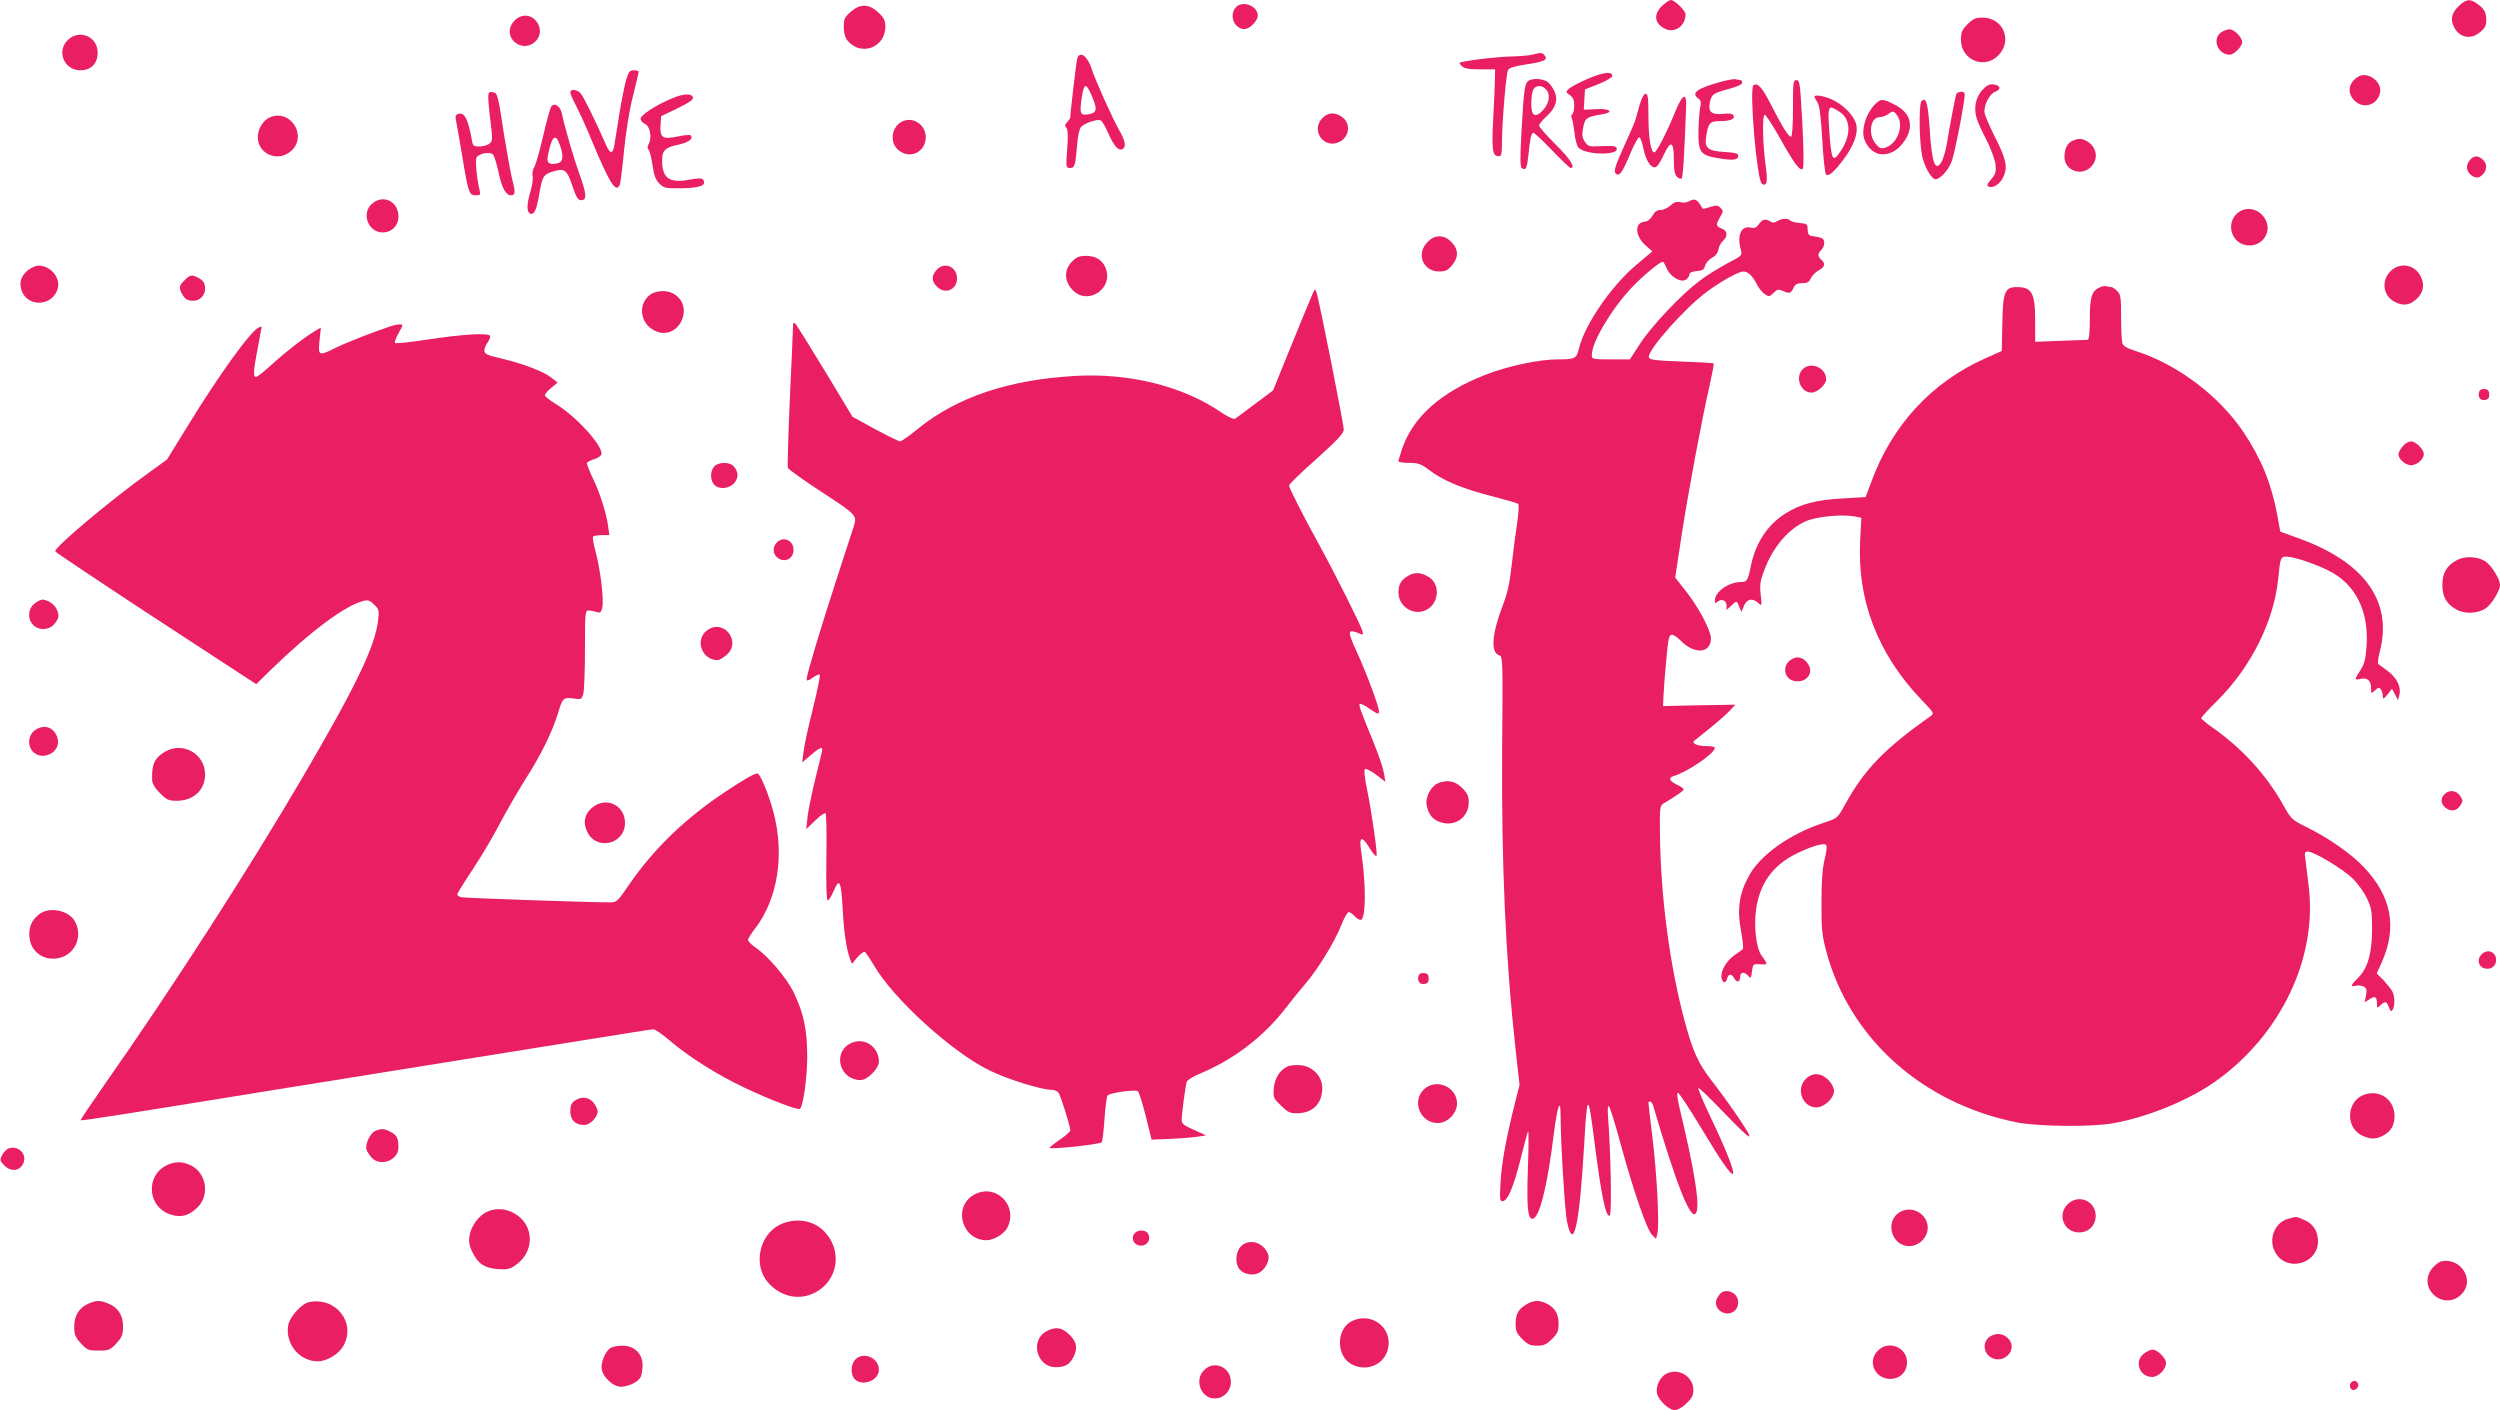 <?xml version="1.0" standalone="no"?>
<!DOCTYPE svg PUBLIC "-//W3C//DTD SVG 20010904//EN"
 "http://www.w3.org/TR/2001/REC-SVG-20010904/DTD/svg10.dtd">
<svg version="1.0" xmlns="http://www.w3.org/2000/svg"
 width="1280pt" height="722pt" viewBox="0 0 1280 722"
 preserveAspectRatio="xMidYMid meet">
<g transform="translate(0,722) scale(0.1,-0.1)"
fill="#e91e63" stroke="none">
<path d="M8511 7191 c-46 -43 -41 -90 11 -117 51 -27 108 12 108 73 0 18 -56
73 -75 73 -7 0 -27 -13 -44 -29z"/>
<path d="M12592 7192 c-40 -37 -48 -71 -27 -111 28 -55 86 -66 134 -25 24 20
31 34 31 62 -1 40 -11 59 -50 85 -34 24 -53 21 -88 -11z"/>
<path d="M6327 7182 c-23 -25 -21 -68 3 -92 27 -27 56 -25 85 5 14 13 25 33
25 45 0 50 -79 80 -113 42z"/>
<path d="M4355 7159 c-31 -27 -35 -37 -35 -78 0 -28 7 -54 18 -67 69 -86 198
-38 195 74 -1 28 -9 44 -37 69 -48 44 -92 45 -141 2z"/>
<path d="M2635 7115 c-42 -41 -30 -102 24 -125 59 -24 123 36 101 96 -22 57
-83 72 -125 29z"/>
<path d="M10074 7096 c-29 -29 -34 -41 -34 -79 0 -105 121 -155 193 -79 72 76
23 192 -83 192 -34 0 -48 -6 -76 -34z"/>
<path d="M11372 7054 c-48 -33 -17 -114 44 -114 23 0 64 42 64 65 0 23 -41 65
-64 65 -12 0 -32 -7 -44 -16z"/>
<path d="M346 7014 c-58 -58 -17 -154 66 -154 54 0 88 35 88 90 0 84 -95 123
-154 64z"/>
<path d="M7845 6940 c-16 -4 -62 -8 -102 -9 -66 -1 -191 -15 -252 -27 -23 -5
-23 -6 -7 -22 13 -13 35 -17 94 -17 l77 0 -1 -50 c0 -27 -4 -121 -9 -207 -8
-162 -4 -188 31 -188 11 0 14 17 14 66 0 102 21 357 31 375 6 12 34 20 91 29
92 13 115 24 97 46 -12 15 -19 16 -64 4z"/>
<path d="M5516 6923 c-5 -15 -36 -279 -36 -303 0 -5 -7 -16 -16 -25 -12 -12
-13 -19 -4 -30 8 -9 9 -42 4 -109 -7 -93 -6 -96 14 -96 25 0 28 11 37 119 3
45 12 82 20 91 18 20 81 41 100 34 7 -3 24 -31 38 -63 29 -66 51 -93 72 -85
23 9 18 41 -15 98 -35 61 -121 254 -140 311 -14 45 -37 75 -56 75 -7 0 -15 -8
-18 -17z m73 -192 c30 -69 28 -87 -10 -95 -45 -9 -51 -1 -44 58 13 103 23 109
54 37z"/>
<path d="M3205 6808 c-8 -29 -24 -109 -35 -178 -11 -69 -22 -140 -25 -157 -8
-43 -22 -42 -42 5 -56 127 -116 249 -130 264 -19 21 -53 24 -53 5 0 -7 13 -38
29 -68 16 -30 53 -110 81 -179 92 -221 125 -273 144 -224 3 8 13 86 21 172 9
92 27 207 45 277 16 66 30 123 30 128 0 4 -11 7 -25 7 -21 0 -27 -7 -40 -52z"/>
<path d="M8126 6815 c-44 -19 -87 -42 -95 -51 -15 -14 -14 -17 7 -31 16 -12
22 -25 22 -54 0 -21 -5 -41 -10 -44 -6 -4 -7 -12 -3 -18 4 -7 10 -41 14 -75 4
-36 13 -71 22 -79 36 -36 202 -40 195 -4 -3 13 -15 15 -75 13 -68 -4 -72 -2
-89 23 -14 21 -15 35 -8 72 10 50 16 54 97 68 64 10 40 31 -32 26 l-62 -3 3
52 3 52 70 28 c39 15 70 34 70 41 0 26 -49 19 -129 -16z"/>
<path d="M12075 6828 c-51 -30 -60 -84 -20 -123 46 -46 118 -23 131 41 11 56
-63 110 -111 82z"/>
<path d="M7833 6810 c-27 -11 -30 -34 -43 -264 -8 -138 -7 -182 2 -187 20 -13
26 -2 33 63 9 89 15 118 26 118 5 0 48 -40 96 -90 47 -49 90 -90 94 -90 28 0
-1 46 -76 120 -47 47 -85 90 -85 97 0 7 18 29 40 49 47 42 59 87 37 131 -9 16
-22 35 -30 41 -20 17 -68 23 -94 12z m81 -46 c25 -24 20 -70 -12 -106 -41 -45
-62 -34 -62 32 0 28 5 60 10 71 13 23 43 25 64 3z"/>
<path d="M8810 6801 c-122 -34 -153 -57 -115 -85 14 -10 16 -20 10 -47 -4 -19
-8 -73 -9 -121 -1 -110 10 -124 108 -139 72 -12 96 -8 96 15 0 10 -18 15 -71
18 -86 5 -104 20 -93 83 11 66 19 75 72 75 53 0 78 12 67 30 -5 8 -23 11 -51
7 -59 -6 -79 9 -70 55 8 45 16 51 99 73 41 11 67 23 67 31 0 8 -4 14 -9 14 -5
0 -15 2 -23 4 -7 3 -42 -3 -78 -13z"/>
<path d="M9180 6665 c0 -89 -4 -145 -10 -145 -13 0 -45 51 -104 167 -45 87
-66 110 -88 97 -23 -14 17 -489 43 -505 26 -16 31 9 19 95 -15 108 -18 255 -5
258 5 2 40 -51 77 -117 73 -131 104 -173 118 -159 6 6 5 95 -2 232 -11 204
-13 222 -30 222 -17 0 -18 -11 -18 -145z"/>
<path d="M10151 6761 c-36 -38 -47 -96 -30 -148 6 -21 30 -72 52 -114 21 -42
41 -96 44 -120 4 -38 1 -50 -22 -77 -22 -26 -24 -33 -12 -38 22 -8 55 12 72
46 26 51 19 91 -40 207 -30 59 -55 118 -55 131 0 40 28 92 55 102 33 12 28 34
-9 38 -19 3 -34 -5 -55 -27z"/>
<path d="M2500 6720 c0 -17 5 -74 12 -127 11 -90 10 -97 -7 -109 -10 -8 -34
-14 -51 -14 -30 0 -34 3 -39 38 -19 105 -38 141 -71 128 -11 -4 -14 -13 -10
-29 3 -12 17 -94 32 -182 32 -195 36 -205 70 -205 23 0 25 3 20 24 -16 65 -24
161 -15 172 17 20 69 28 83 13 7 -8 20 -50 29 -93 16 -77 37 -116 63 -116 22
0 24 15 9 71 -8 30 -26 128 -41 219 -36 235 -36 234 -62 238 -19 3 -22 -1 -22
-28z"/>
<path d="M10016 6738 c-6 -20 -34 -166 -46 -242 -6 -38 -18 -82 -26 -98 -34
-65 -53 -18 -64 161 -9 133 -18 167 -42 143 -14 -14 -12 -202 3 -279 10 -51
44 -113 65 -120 22 -7 73 47 88 95 15 46 48 209 62 305 6 43 5 47 -15 47 -12
0 -23 -6 -25 -12z"/>
<path d="M3440 6716 c-82 -34 -160 -85 -160 -104 0 -10 10 -22 23 -27 25 -11
36 -70 18 -103 -7 -13 -7 -22 0 -29 6 -6 14 -41 20 -79 7 -52 16 -75 35 -94
23 -23 31 -25 115 -24 93 2 127 15 110 42 -6 11 -20 11 -72 2 -103 -19 -139 7
-139 100 0 50 17 66 86 80 51 11 76 31 60 47 -4 4 -34 1 -67 -6 -77 -16 -91
-6 -87 58 l3 46 83 40 c56 27 82 44 80 55 -5 23 -47 22 -108 -4z"/>
<path d="M8395 6683 c-9 -32 -19 -67 -22 -78 -3 -11 -30 -73 -60 -139 -42 -93
-51 -121 -42 -132 18 -22 34 -2 75 97 20 49 42 88 47 86 6 -2 16 -29 22 -61
13 -65 45 -107 68 -88 7 6 24 34 37 62 34 74 50 66 50 -24 0 -56 4 -79 16 -91
9 -9 20 -13 24 -8 7 7 14 121 23 368 3 75 -19 64 -57 -30 -44 -107 -94 -205
-106 -205 -18 0 -30 76 -30 188 0 90 -3 112 -14 112 -9 0 -21 -22 -31 -57z"/>
<path d="M9290 6725 c0 -3 7 -16 15 -29 11 -16 18 -71 25 -191 5 -93 14 -173
19 -178 13 -13 41 11 93 81 48 65 71 126 63 170 -8 43 -57 98 -116 128 -44 22
-99 32 -99 19z m126 -76 c60 -36 64 -118 10 -200 -44 -66 -49 -55 -61 114 -6
81 -3 107 12 107 3 0 21 -9 39 -21z"/>
<path d="M9597 6683 c-34 -37 -57 -93 -57 -142 0 -57 48 -111 97 -111 47 0 85
24 117 73 47 73 27 141 -53 181 -63 32 -71 32 -104 -1z m117 -55 c35 -49 2
-142 -58 -163 -25 -8 -31 -6 -52 18 -41 48 -28 137 19 137 13 0 32 7 43 15 26
19 30 19 48 -7z"/>
<path d="M2821 6672 c-5 -10 -24 -78 -41 -152 -17 -74 -37 -144 -45 -156 -7
-11 -11 -32 -8 -45 3 -14 -2 -50 -11 -79 -20 -67 -20 -106 -1 -114 20 -7 32
18 46 100 15 88 21 100 64 114 65 21 77 13 105 -70 20 -60 29 -75 45 -75 31 0
29 31 -9 136 -30 84 -71 224 -90 311 -8 37 -42 55 -55 30z m45 -193 c21 -58
18 -88 -11 -95 -42 -10 -58 1 -50 38 20 102 39 119 61 57z"/>
<path d="M6770 6615 c-61 -65 10 -161 89 -121 50 26 58 92 15 125 -36 28 -75
27 -104 -4z"/>
<path d="M1384 6620 c-36 -14 -64 -59 -64 -102 0 -86 101 -130 168 -73 89 74
3 218 -104 175z"/>
<path d="M4624 6600 c-57 -23 -72 -104 -28 -145 58 -54 144 -16 144 63 0 61
-62 105 -116 82z"/>
<path d="M10613 6500 c-28 -12 -43 -40 -43 -84 0 -68 86 -101 135 -51 42 41
31 105 -22 133 -25 14 -40 14 -70 2z"/>
<path d="M12647 6402 c-22 -24 -21 -55 1 -75 24 -22 45 -21 65 1 22 24 21 55
-1 75 -24 22 -45 21 -65 -1z"/>
<path d="M1905 6177 c-57 -48 -20 -147 54 -147 47 0 81 35 81 81 0 78 -78 116
-135 66z"/>
<path d="M8647 6189 c-10 -6 -30 -8 -44 -4 -19 4 -32 0 -50 -17 -14 -13 -36
-23 -50 -23 -18 0 -31 -9 -42 -29 -10 -18 -26 -30 -40 -31 -53 -4 -51 -72 4
-121 l35 -31 -83 -70 c-130 -110 -263 -305 -293 -428 -12 -51 -20 -55 -108
-55 -96 0 -256 -34 -371 -79 -226 -88 -370 -215 -426 -378 -10 -31 -19 -60
-19 -65 0 -4 25 -8 55 -8 48 0 61 -5 107 -40 69 -52 171 -94 322 -132 66 -17
125 -34 129 -38 5 -4 2 -52 -6 -106 -9 -55 -21 -151 -28 -214 -9 -84 -21 -138
-45 -200 -57 -149 -63 -244 -16 -256 16 -5 17 -34 13 -470 -4 -592 17 -1079
69 -1549 l20 -180 -24 -95 c-45 -180 -68 -305 -73 -402 -5 -86 -4 -98 10 -98
26 0 57 74 93 218 18 74 35 136 38 139 3 3 3 -79 -1 -183 -7 -204 -1 -264 23
-264 35 0 76 163 109 430 17 140 35 194 35 105 0 -135 22 -497 33 -549 33
-162 64 -21 88 394 15 264 20 268 50 34 37 -294 61 -410 81 -398 11 7 5 329
-8 494 -4 51 -3 72 4 65 6 -5 33 -94 61 -197 64 -234 133 -435 160 -461 l20
-20 7 28 c11 43 -3 310 -26 495 -11 91 -20 168 -20 173 0 14 18 7 23 -10 125
-426 200 -610 223 -548 17 44 -11 216 -89 542 -8 35 -12 65 -7 68 5 3 56 -75
115 -172 104 -174 159 -253 168 -243 10 9 -40 134 -112 284 -39 82 -69 152
-65 155 3 3 60 -52 127 -122 160 -167 173 -167 59 -2 -30 44 -84 118 -120 164
-68 89 -94 146 -136 301 -76 281 -123 633 -127 955 -2 132 0 150 16 160 72 43
105 66 105 73 0 5 -16 16 -35 25 -38 18 -45 35 -17 43 74 23 212 117 212 145
0 5 -19 9 -42 9 -48 0 -79 14 -63 28 6 4 42 33 80 64 39 31 84 71 100 88 l30
32 -185 -3 -185 -4 2 50 c1 28 7 110 14 183 10 113 14 132 29 132 9 0 27 -12
41 -26 71 -76 159 -72 159 8 0 39 -63 158 -125 237 l-58 74 32 211 c34 222
104 598 145 776 13 58 22 107 20 109 -3 3 -78 7 -167 10 -135 5 -162 9 -165
22 -7 36 185 253 298 336 75 55 162 103 187 103 23 0 48 -24 71 -71 10 -18 27
-39 39 -46 19 -13 24 -12 43 7 19 19 26 20 47 11 35 -16 42 -14 55 14 9 19 19
25 45 25 26 0 36 6 45 26 7 14 25 32 40 40 31 16 36 35 13 54 -8 7 -15 18 -15
25 0 7 7 18 15 25 8 7 15 23 15 36 0 23 -8 28 -65 36 -14 2 -19 11 -20 33 0
28 -3 30 -40 33 -22 2 -44 8 -49 13 -14 13 -43 11 -66 -3 -16 -10 -24 -10 -40
0 -23 14 -38 9 -58 -20 -10 -14 -21 -18 -41 -13 -47 10 -69 -43 -47 -117 7
-25 4 -28 -71 -67 -43 -23 -108 -63 -144 -91 -92 -69 -245 -231 -304 -323
l-50 -77 -97 0 c-95 0 -98 1 -98 23 1 66 98 231 202 342 54 58 146 135 162
135 3 0 12 -16 20 -35 19 -44 76 -76 101 -55 8 7 15 18 15 26 0 8 15 14 37 16
30 2 38 8 43 27 3 14 19 32 35 41 19 10 31 26 33 42 2 14 12 34 23 44 27 24
24 53 -6 64 -30 11 -31 19 -8 59 17 28 17 31 2 47 -15 14 -22 14 -54 4 -20 -7
-37 -10 -38 -8 -26 48 -39 55 -70 37z"/>
<path d="M11457 6130 c-51 -41 -43 -126 16 -156 39 -21 90 -11 117 23 67 86
-47 200 -133 133z"/>
<path d="M7309 5981 c-60 -60 -24 -151 60 -151 32 0 44 6 65 31 35 41 34 83
-3 120 -20 20 -39 29 -61 29 -22 0 -41 -9 -61 -29z"/>
<path d="M5489 5881 c-41 -41 -41 -98 0 -143 78 -87 216 4 171 112 -16 39 -51
60 -100 60 -33 0 -48 -6 -71 -29z"/>
<path d="M146 5839 c-38 -30 -49 -64 -36 -105 30 -90 162 -83 186 10 14 56
-38 116 -99 116 -13 0 -36 -10 -51 -21z"/>
<path d="M4791 5833 c-24 -30 -20 -58 11 -85 41 -36 98 -9 98 46 0 64 -70 90
-109 39z"/>
<path d="M12239 5831 c-48 -49 -38 -125 21 -156 42 -22 74 -19 108 10 39 33
48 74 27 118 -30 63 -107 77 -156 28z"/>
<path d="M945 5785 c-28 -27 -30 -37 -14 -68 16 -29 28 -37 60 -37 32 0 59 28
59 61 0 30 -9 43 -37 58 -31 16 -41 14 -68 -14z"/>
<path d="M10754 5750 c-44 -18 -54 -47 -54 -162 0 -75 -4 -108 -12 -108 -6 0
-69 -2 -140 -5 l-128 -5 0 105 c0 145 -16 175 -94 175 -61 0 -71 -23 -74 -185
l-3 -142 -85 -38 c-274 -122 -478 -343 -584 -635 l-28 -75 -118 -7 c-135 -7
-218 -29 -294 -78 -91 -58 -150 -148 -175 -265 -16 -79 -20 -85 -53 -85 -63
-1 -132 -50 -132 -96 0 -13 3 -14 15 -4 20 17 45 5 45 -21 l0 -22 25 23 c27
26 27 26 41 -9 l10 -24 13 31 c15 36 43 42 73 15 19 -17 19 -16 13 42 -6 50
-3 71 19 128 44 117 122 208 211 248 54 24 184 37 249 25 l36 -7 -6 -117 c-16
-306 91 -582 315 -816 63 -65 65 -69 46 -82 -237 -168 -339 -273 -437 -451
-39 -71 -39 -72 -106 -94 -178 -58 -331 -167 -389 -276 -49 -90 -60 -173 -39
-279 9 -48 13 -90 9 -94 -4 -3 -25 -19 -47 -34 -42 -31 -70 -86 -61 -117 8
-25 21 -24 28 1 7 26 23 26 37 0 13 -24 30 -18 30 11 0 23 23 25 41 2 12 -14
15 -12 19 23 5 38 6 39 43 37 40 -3 40 -2 4 48 -25 36 -38 147 -26 232 18 132
86 227 204 285 78 39 143 58 155 46 5 -5 2 -35 -8 -74 -11 -46 -16 -110 -16
-220 -1 -131 3 -169 23 -245 117 -448 491 -785 979 -882 109 -21 383 -24 492
-4 178 32 390 119 527 217 330 236 517 627 474 992 -6 53 -14 116 -17 140 -6
37 -4 42 12 42 32 0 181 -90 231 -139 25 -25 58 -71 72 -101 23 -48 26 -68 26
-155 0 -125 -22 -203 -71 -251 -40 -40 -42 -48 -12 -41 12 3 30 1 40 -4 15 -8
17 -17 12 -46 l-7 -35 25 16 c28 19 38 13 38 -22 0 -24 1 -24 18 -9 25 23 31
21 43 -10 8 -22 12 -24 19 -13 13 20 12 67 -1 93 -6 12 -27 38 -45 58 l-35 35
26 58 c79 178 50 334 -89 483 -65 70 -181 151 -298 209 -74 37 -77 39 -121
118 -86 152 -211 288 -362 393 -30 21 -54 42 -55 46 0 4 37 45 83 90 173 172
291 409 312 629 10 103 12 108 43 108 35 0 150 -38 217 -73 138 -69 207 -212
191 -395 -4 -57 -12 -86 -31 -114 -31 -47 -31 -52 1 -44 34 9 54 -9 54 -47 0
-30 0 -30 21 -11 17 16 22 16 29 4 6 -8 10 -24 10 -35 0 -17 3 -16 24 9 l23
30 16 -30 15 -29 7 29 c10 39 -14 87 -62 122 -21 15 -42 31 -46 34 -4 4 -1 33
8 65 66 257 -80 459 -419 580 l-91 33 -16 88 c-30 160 -82 286 -172 421 -126
188 -343 351 -559 418 -40 13 -58 24 -62 39 -3 12 -6 72 -6 134 0 99 -2 114
-20 132 -11 11 -24 20 -29 20 -5 0 -15 2 -23 4 -7 3 -23 1 -34 -4z"/>
<path d="M6716 5705 c-10 -22 -58 -140 -108 -262 l-90 -222 -92 -69 c-50 -38
-96 -72 -103 -76 -7 -4 -38 11 -71 33 -197 135 -473 203 -752 186 -337 -20
-598 -108 -796 -267 -46 -38 -89 -68 -96 -68 -7 1 -65 29 -128 63 l-115 63
-140 232 c-77 127 -146 237 -152 244 -10 9 -13 6 -13 -16 0 -15 -7 -181 -16
-368 -8 -186 -13 -346 -10 -354 3 -7 82 -64 176 -125 176 -115 179 -118 161
-175 -5 -16 -44 -135 -86 -264 -84 -258 -155 -495 -155 -517 0 -11 8 -9 31 7
16 12 33 19 36 16 4 -3 -12 -82 -35 -174 -23 -92 -45 -192 -48 -222 l-7 -54
43 37 c43 37 60 45 60 29 0 -5 -15 -69 -34 -143 -18 -74 -37 -163 -41 -199
l-7 -65 46 44 c25 25 49 41 53 37 4 -4 6 -106 4 -227 -2 -142 1 -219 7 -219 6
0 18 20 29 45 30 73 39 57 47 -79 6 -126 20 -218 38 -265 l10 -26 28 34 c16
18 33 31 38 27 5 -3 26 -34 46 -68 101 -173 400 -445 591 -538 93 -46 267
-100 320 -100 12 0 28 -6 34 -14 11 -13 60 -170 61 -193 0 -7 -25 -29 -55 -49
-30 -21 -53 -39 -51 -41 9 -9 260 18 267 29 4 6 10 59 14 118 4 59 11 113 15
120 8 14 133 32 155 24 6 -3 24 -60 41 -127 l30 -122 94 4 c52 2 115 7 140 11
l45 7 -62 28 c-51 22 -63 32 -63 51 0 27 19 172 26 195 2 9 35 29 72 44 172
72 324 189 440 340 25 33 67 85 93 115 66 76 152 217 185 300 15 39 33 70 39
70 7 0 20 -9 30 -20 10 -11 24 -20 31 -20 28 0 29 176 4 345 -13 82 1 90 41
25 18 -30 35 -48 37 -42 5 15 -25 226 -49 341 -11 52 -16 98 -11 103 5 5 30
-8 57 -28 l48 -37 -7 44 c-4 24 -27 94 -52 154 -72 177 -78 194 -72 201 4 3
27 -8 52 -26 43 -29 46 -29 46 -11 0 25 -64 197 -114 305 -50 109 -48 118 18
91 16 -7 17 -5 11 16 -10 33 -144 300 -215 429 -91 165 -160 302 -160 314 0 7
63 68 140 136 107 96 139 131 140 150 0 28 -127 670 -140 704 -7 19 -9 17 -24
-19z"/>
<path d="M3327 5710 c-63 -50 -49 -147 25 -183 123 -60 213 130 91 192 -34 17
-88 13 -116 -9z"/>
<path d="M1995 5548 c-84 -28 -227 -84 -277 -109 -86 -43 -90 -42 -82 37 l7
67 -32 -19 c-52 -31 -142 -100 -218 -169 -39 -36 -76 -65 -82 -65 -16 0 -14
31 9 150 11 58 20 106 20 107 0 1 -6 0 -14 -3 -41 -16 -206 -245 -367 -508
l-104 -169 -90 -65 c-201 -144 -489 -386 -482 -405 1 -5 234 -160 516 -345
l513 -335 71 70 c208 202 385 334 480 357 22 5 33 1 53 -20 24 -23 26 -30 20
-80 -16 -134 -112 -334 -381 -794 -281 -480 -677 -1095 -1024 -1589 -67 -96
-120 -175 -118 -177 3 -3 224 31 962 151 83 13 404 65 715 115 311 50 717 115
903 145 185 30 344 55 352 55 9 0 46 -25 82 -56 99 -85 247 -178 385 -243 135
-64 275 -117 284 -108 17 17 36 155 37 262 0 141 -17 225 -69 333 -36 75 -132
188 -199 233 -19 13 -35 30 -35 36 0 7 16 34 37 60 115 151 151 376 93 595
-23 88 -68 198 -82 198 -16 0 -70 -31 -163 -93 -207 -137 -368 -293 -496 -479
-57 -84 -62 -88 -97 -88 -84 -1 -739 22 -760 26 -13 3 -22 10 -20 17 2 7 37
64 79 127 42 63 105 169 139 235 35 66 94 168 132 228 75 117 135 238 164 332
24 82 28 85 79 79 40 -6 43 -5 51 22 5 16 9 119 9 229 0 193 1 200 20 199 11
0 30 -4 41 -8 18 -5 22 -2 28 25 8 42 -9 186 -33 278 -11 41 -18 79 -15 83 3
4 23 8 45 8 l39 0 -6 43 c-9 70 -44 178 -80 251 -18 38 -31 72 -29 77 3 4 21
13 40 19 19 6 35 18 35 27 0 49 -133 193 -235 255 -30 18 -55 38 -55 45 0 6
15 23 33 38 l32 26 -29 23 c-38 32 -141 72 -253 99 -80 18 -93 25 -93 42 0 11
7 29 15 39 8 11 15 26 15 34 0 20 -137 12 -338 -19 -79 -12 -146 -19 -149 -15
-4 3 3 24 15 45 12 21 22 41 22 45 0 9 -30 6 -65 -6z"/>
<path d="M9230 5330 c-41 -41 -12 -120 45 -120 30 0 75 41 75 68 0 59 -79 93
-120 52z"/>
<path d="M12694 5216 c-10 -26 4 -48 28 -44 17 2 23 10 23 28 0 18 -6 26 -23
28 -13 2 -25 -3 -28 -12z"/>
<path d="M12301 4934 c-12 -15 -21 -32 -21 -39 0 -26 36 -57 65 -57 29 0 65
31 65 57 0 24 -41 65 -65 65 -14 0 -32 -11 -44 -26z"/>
<path d="M3657 4832 c-23 -25 -21 -75 2 -96 28 -25 79 -17 104 15 20 28 17 57
-9 84 -21 21 -77 19 -97 -3z"/>
<path d="M3977 4442 c-22 -24 -21 -55 1 -75 36 -32 85 -10 85 38 0 49 -54 72
-86 37z"/>
<path d="M12581 4353 c-54 -28 -76 -66 -76 -128 0 -62 22 -100 76 -128 42 -22
110 -18 148 10 31 23 71 90 71 118 0 28 -40 95 -71 118 -38 28 -106 32 -148
10z"/>
<path d="M7216 4275 c-41 -22 -55 -44 -56 -87 0 -82 92 -130 157 -82 52 39 53
124 1 158 -37 24 -71 28 -102 11z"/>
<path d="M176 4129 c-33 -26 -36 -79 -6 -109 30 -30 83 -27 109 6 24 30 26 43
10 77 -11 24 -47 47 -73 47 -7 0 -25 -9 -40 -21z"/>
<path d="M3622 3994 c-67 -47 -30 -154 53 -154 7 0 27 12 44 26 80 67 -12 188
-97 128z"/>
<path d="M9190 3852 c-78 -25 -60 -128 21 -120 47 4 71 46 49 84 -16 29 -46
44 -70 36z"/>
<path d="M176 3479 c-33 -26 -36 -79 -6 -109 48 -48 139 -2 126 63 -12 62 -70
85 -120 46z"/>
<path d="M843 3370 c-53 -32 -67 -65 -64 -144 1 -19 14 -41 40 -67 34 -34 44
-39 85 -39 87 0 146 55 146 135 0 106 -116 171 -207 115z"/>
<path d="M7363 3210 c-35 -14 -65 -69 -59 -109 8 -50 31 -79 75 -92 74 -22
141 28 141 103 0 32 -7 47 -34 74 -36 36 -75 43 -123 24z"/>
<path d="M12516 3154 c-21 -21 -20 -47 2 -67 27 -24 59 -21 78 8 15 23 15 27
0 50 -19 29 -56 33 -80 9z"/>
<path d="M3032 3085 c-38 -32 -48 -72 -28 -118 43 -105 196 -73 196 40 0 91
-98 137 -168 78z"/>
<path d="M198 2537 c-35 -29 -48 -58 -48 -102 0 -78 63 -133 141 -122 88 12
136 106 94 187 -31 60 -135 81 -187 37z"/>
<path d="M12706 2334 c-30 -30 -13 -74 29 -74 27 0 45 18 45 45 0 42 -44 59
-74 29z"/>
<path d="M7264 2226 c-10 -26 4 -48 28 -44 17 2 23 10 23 28 0 18 -6 26 -23
28 -13 2 -25 -3 -28 -12z"/>
<path d="M4351 1876 c-90 -50 -50 -186 55 -186 35 0 94 59 94 94 0 80 -80 130
-149 92z"/>
<path d="M6595 1761 c-41 -18 -68 -59 -73 -111 -4 -48 -3 -52 36 -90 34 -34
46 -40 81 -40 82 0 131 49 131 130 0 59 -49 110 -110 116 -25 2 -54 0 -65 -5z"/>
<path d="M9245 1695 c-52 -51 -16 -145 55 -145 40 0 90 47 90 85 0 16 -12 38
-29 56 -38 37 -82 39 -116 4z"/>
<path d="M7289 1641 c-62 -62 -16 -171 72 -171 50 0 99 49 99 100 0 87 -109
132 -171 71z"/>
<path d="M12114 1618 c-98 -25 -112 -168 -20 -212 42 -20 69 -20 106 -1 41 21
60 53 60 100 0 81 -68 134 -146 113z"/>
<path d="M2942 1584 c-16 -11 -22 -25 -22 -54 0 -44 26 -70 71 -70 30 0 69 40
69 70 0 10 -9 29 -21 44 -24 30 -63 34 -97 10z"/>
<path d="M1922 1430 c-27 -11 -55 -71 -45 -97 3 -10 15 -28 26 -40 44 -49 137
-14 137 52 0 47 -8 64 -41 80 -32 17 -44 18 -77 5z"/>
<path d="M44 1340 c-10 -4 -26 -19 -33 -34 -13 -24 -12 -28 9 -51 36 -38 84
-32 101 13 17 45 -29 89 -77 72z"/>
<path d="M850 1252 c-100 -50 -96 -198 7 -244 58 -25 103 -18 150 26 69 63 52
180 -31 220 -44 21 -83 20 -126 -2z"/>
<path d="M4982 1100 c-104 -64 -55 -230 69 -230 36 0 89 31 106 63 60 117 -63
235 -175 167z"/>
<path d="M10586 1054 c-55 -55 -18 -144 59 -144 49 0 85 36 85 85 0 77 -89
114 -144 59z"/>
<path d="M2494 1016 c-42 -19 -82 -73 -90 -123 -5 -32 -1 -52 15 -85 29 -59
63 -81 131 -86 45 -3 61 0 89 20 100 68 98 207 -5 265 -44 26 -94 29 -140 9z"/>
<path d="M9729 1015 c-81 -45 -46 -175 46 -175 50 0 95 44 95 94 0 70 -80 116
-141 81z"/>
<path d="M11713 979 c-65 -19 -98 -99 -68 -163 57 -120 240 -65 222 66 -6 46
-29 75 -74 94 -36 16 -36 16 -80 3z"/>
<path d="M3992 949 c-105 -52 -137 -207 -60 -295 61 -69 147 -92 226 -59 134
57 163 225 55 327 -56 53 -146 64 -221 27z"/>
<path d="M5812 908 c-30 -30 0 -75 42 -64 27 7 38 35 24 60 -11 19 -49 21 -66
4z"/>
<path d="M6352 837 c-23 -25 -29 -75 -12 -106 16 -31 65 -46 101 -30 35 14 63
66 52 96 -22 63 -99 85 -141 40z"/>
<path d="M12503 763 c-12 -2 -34 -18 -48 -34 -86 -103 60 -230 151 -132 65 70
-6 183 -103 166z"/>
<path d="M8814 602 c-6 -4 -16 -17 -23 -30 -25 -48 38 -98 84 -68 30 20 33 65
7 89 -19 18 -49 22 -68 9z"/>
<path d="M454 546 c-49 -22 -74 -61 -74 -117 0 -42 5 -55 34 -87 32 -34 38
-37 91 -37 53 0 59 3 91 37 29 32 34 45 34 87 0 57 -25 96 -76 117 -41 17 -60
17 -100 0z"/>
<path d="M1582 553 c-37 -7 -98 -75 -106 -116 -18 -95 56 -187 151 -187 46 0
108 37 131 79 67 119 -39 253 -176 224z"/>
<path d="M7813 540 c-40 -24 -53 -48 -53 -100 0 -34 6 -48 34 -76 28 -28 42
-34 76 -34 34 0 48 6 76 34 28 28 34 41 34 78 0 50 -18 82 -60 103 -39 20 -69
19 -107 -5z"/>
<path d="M6918 454 c-78 -42 -76 -178 2 -219 90 -47 190 11 190 110 0 97 -106
156 -192 109z"/>
<path d="M5358 404 c-86 -46 -50 -184 47 -184 47 0 71 13 90 50 24 46 19 78
-19 116 -38 38 -73 43 -118 18z"/>
<path d="M10180 370 c-41 -41 -10 -110 50 -110 37 0 70 31 70 65 0 34 -33 65
-70 65 -17 0 -39 -9 -50 -20z"/>
<path d="M3127 319 c-24 -14 -47 -62 -47 -100 0 -43 56 -99 99 -99 39 0 87 24
101 49 5 11 10 38 10 61 0 59 -42 100 -102 100 -24 0 -51 -5 -61 -11z"/>
<path d="M9615 305 c-56 -55 -16 -145 63 -145 50 0 86 36 86 85 0 77 -95 115
-149 60z"/>
<path d="M10976 289 c-50 -39 -22 -119 43 -119 33 0 71 39 71 72 0 24 -44 68
-68 68 -11 0 -31 -9 -46 -21z"/>
<path d="M4380 260 c-26 -26 -26 -81 -2 -103 41 -37 122 -4 122 50 0 60 -78
95 -120 53z"/>
<path d="M6165 205 c-52 -51 -16 -145 54 -145 46 0 83 37 83 85 0 75 -85 113
-137 60z"/>
<path d="M8529 185 c-32 -18 -53 -66 -45 -101 9 -35 62 -84 91 -84 13 0 40 15
59 34 28 26 36 41 36 69 0 71 -79 117 -141 82z"/>
<path d="M12033 134 c-3 -8 -1 -20 5 -26 15 -15 43 8 35 28 -7 19 -32 18 -40
-2z"/>
</g>
</svg>
